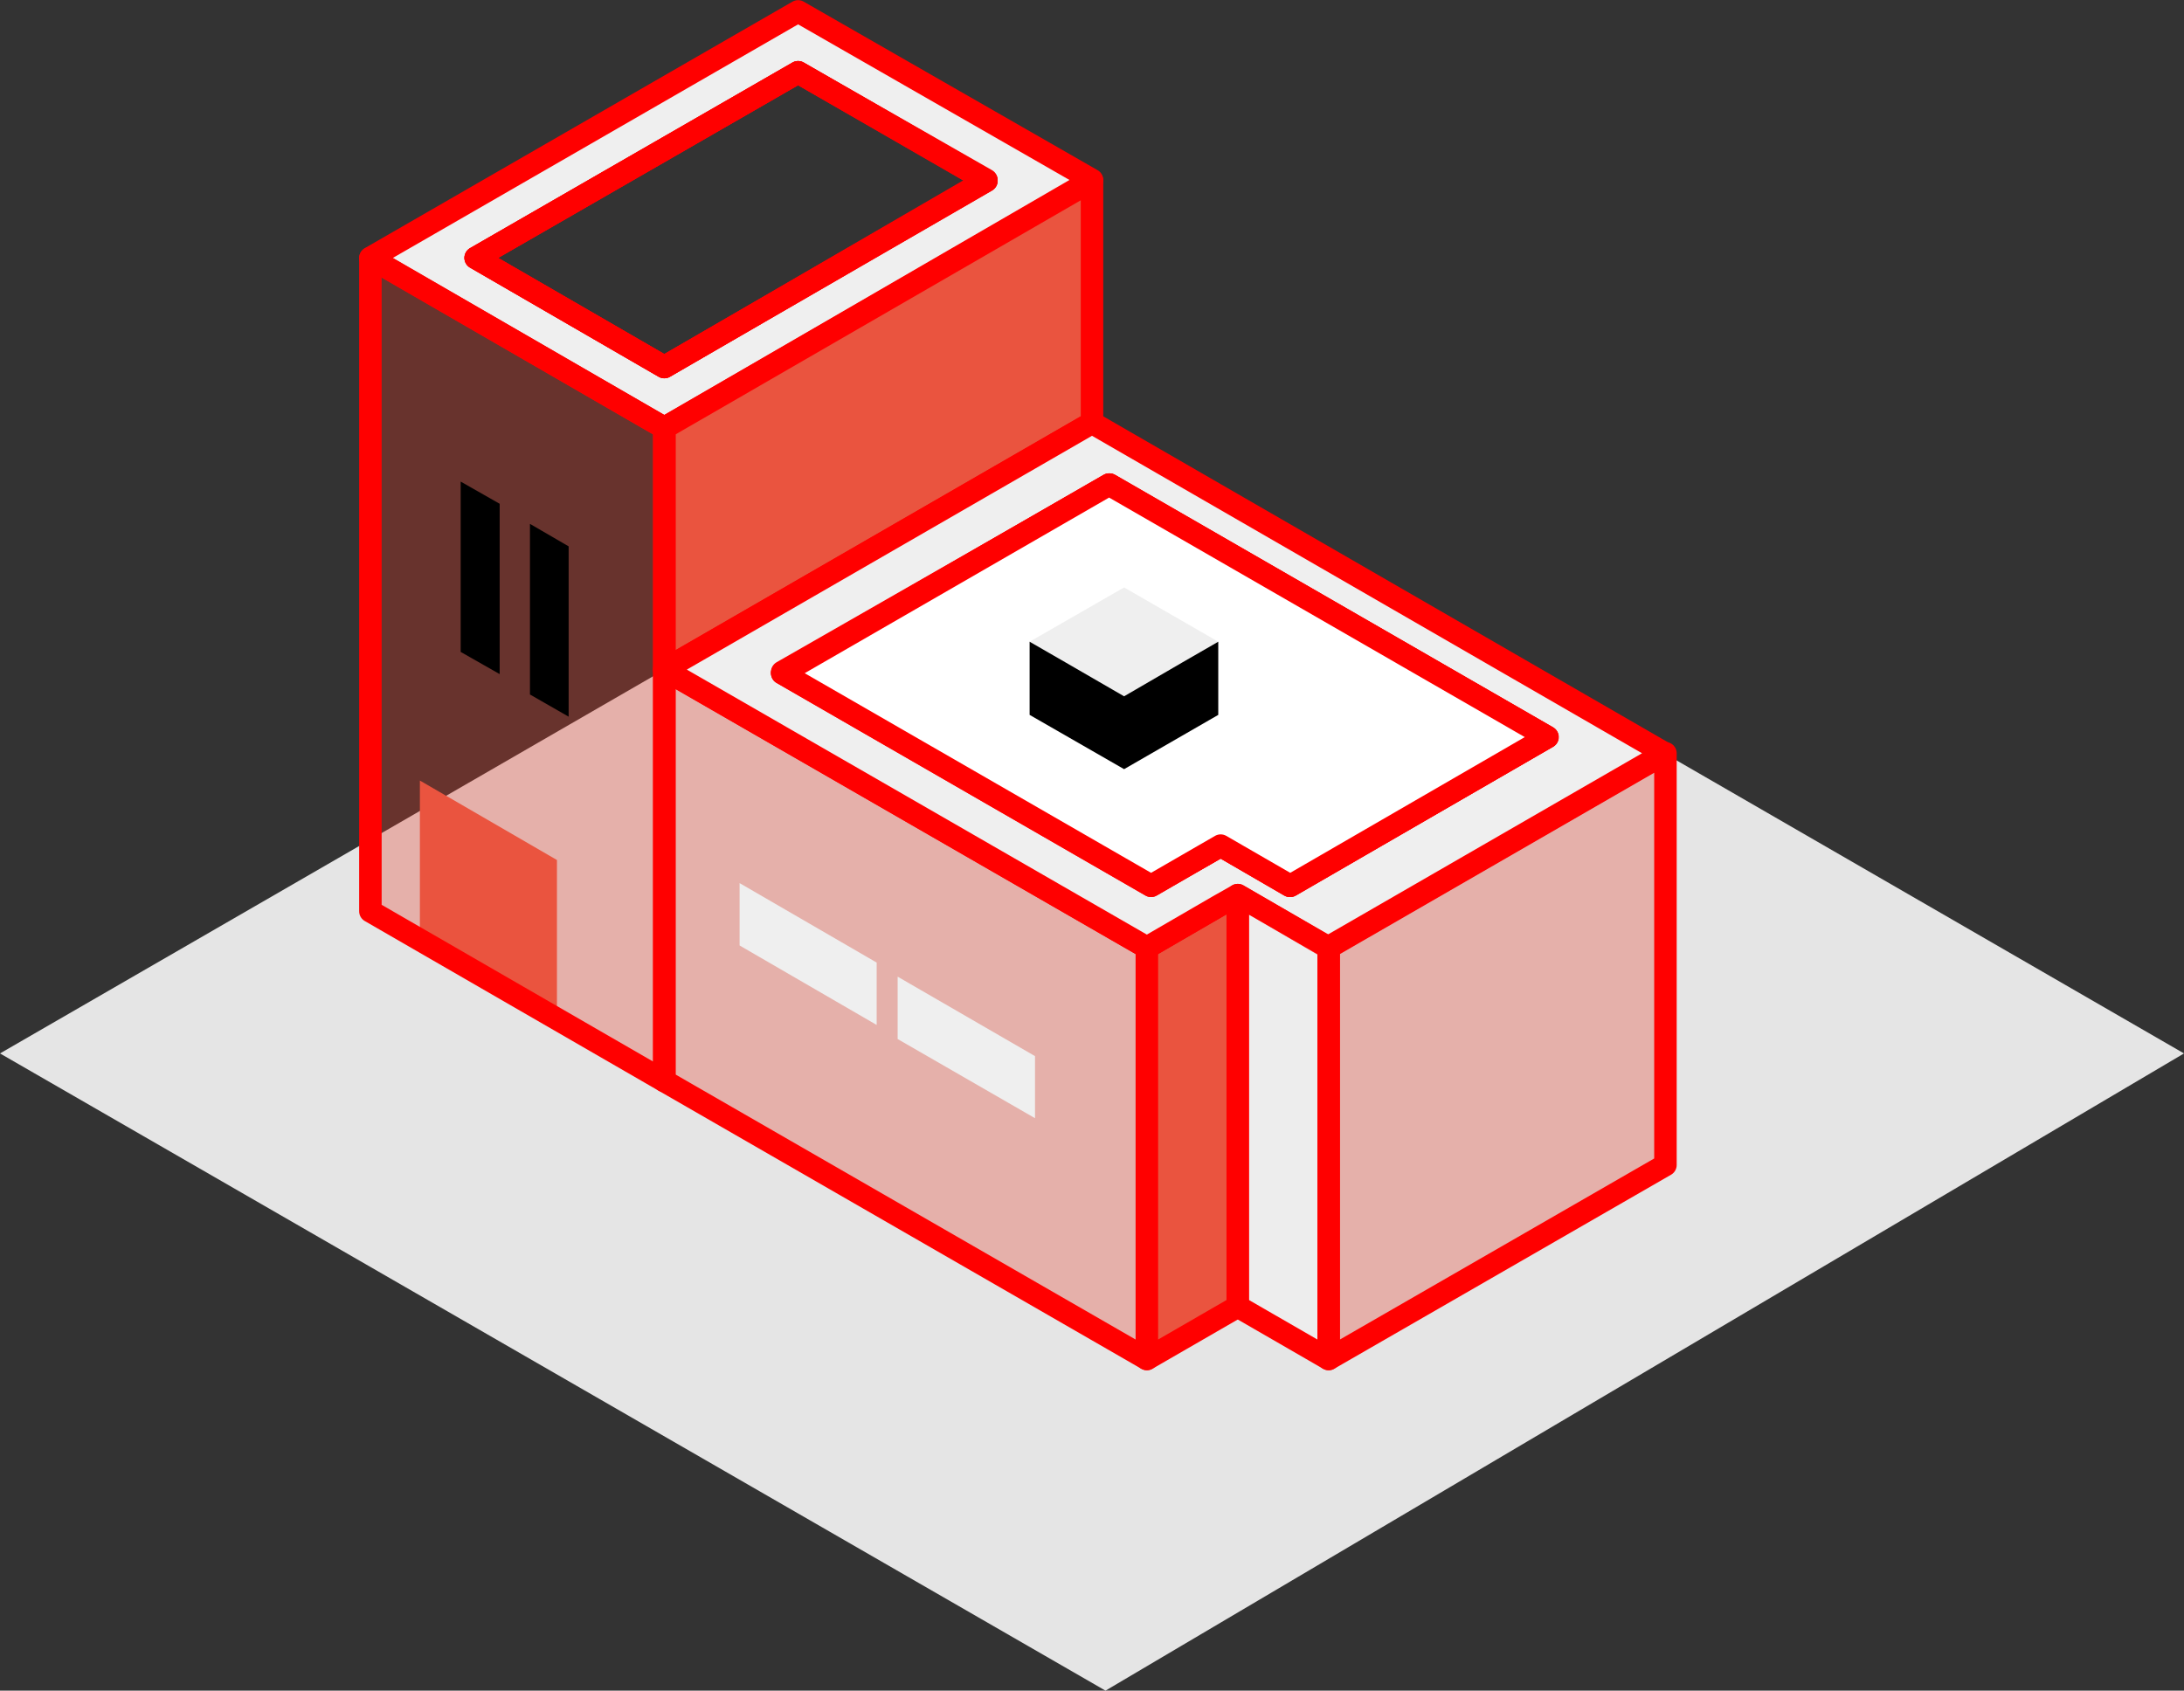 <svg xmlns="http://www.w3.org/2000/svg" viewBox="0 0 72.82 56.38"><rect x="0" y="0" width="72.82" height="56.38" fill="#333333" stroke="none"/><defs><style>.cls-1{fill:#e5e5e5;}.cls-2{fill:#efefef;}.cls-3{fill:none;stroke:red;stroke-linecap:round;stroke-linejoin:round;stroke-width:0.75px;}.cls-4{fill:#e53320;}.cls-4,.cls-7{opacity:0.3;}.cls-5{fill:#ea543f;}.cls-6,.cls-7{fill:#fff;}</style></defs><g id="Layer_2" data-name="Layer 2"><g id="Layer_1-2" data-name="Layer 1"><polygon class="cls-1" points="72.82 35.13 36.86 56.38 0 35.13 36.41 14.1 72.82 35.13"></polygon><path class="cls-2" d="M26.61.38,12.35,8.6l9.8,5.67L36.41,6ZM15.86,8.6,26.61,2.41,32.89,6,22.15,12.24Z"></path><path class="cls-3" d="M26.61.38,12.35,8.6l9.8,5.67L36.41,6ZM15.86,8.6,26.61,2.41,32.89,6,22.15,12.24Z"></path><polygon class="cls-4" points="38.24 31.6 38.24 45.32 22.15 36.05 22.15 22.33 38.24 31.6"></polygon><polygon class="cls-3" points="32.89 6.03 22.15 12.24 15.86 8.6 26.61 2.41 32.89 6.03"></polygon><polygon class="cls-5" points="36.41 6.03 36.41 14.1 22.15 22.33 22.15 14.27 36.41 6.03"></polygon><polygon class="cls-3" points="32.89 6.03 22.15 12.24 15.86 8.6 26.61 2.41 32.89 6.03"></polygon><polygon class="cls-3" points="36.41 6.03 36.41 14.1 22.15 22.33 22.15 14.27 36.41 6.03"></polygon><polygon class="cls-4" points="22.15 14.27 22.15 36.05 12.35 30.39 12.35 8.61 22.15 14.27"></polygon><polygon class="cls-5" points="18.57 28.68 18.57 33.99 14 31.35 14 26.03 18.57 28.68"></polygon><polygon class="cls-3" points="22.15 14.27 22.15 36.05 12.35 30.39 12.35 8.61 22.15 14.27"></polygon><polygon class="cls-2" points="29.23 32.1 29.23 34.18 24.66 31.53 24.66 29.45 29.23 32.1"></polygon><polygon class="cls-2" points="34.51 35.22 34.51 37.29 29.93 34.65 29.93 32.57 34.51 35.22"></polygon><polygon points="16.66 16.8 16.66 22.48 15.36 21.74 15.36 16.06 16.66 16.8"></polygon><polygon points="18.96 18.22 18.96 23.9 17.67 23.16 17.67 17.47 18.96 18.22"></polygon><polygon class="cls-3" points="38.24 31.6 38.24 45.32 22.15 36.05 22.15 22.33 38.24 31.6"></polygon><polygon class="cls-4" points="55.53 25.12 55.53 38.85 44.3 45.32 44.3 31.6 55.53 25.12"></polygon><polygon class="cls-3" points="55.53 25.12 55.53 38.85 44.3 45.32 44.3 31.6 55.53 25.12"></polygon><polygon class="cls-5" points="41.27 29.85 41.27 43.57 38.24 45.32 38.24 31.6 40.6 30.23 41.27 29.85"></polygon><polygon class="cls-3" points="41.27 29.85 41.27 43.57 38.24 45.32 38.24 31.6 40.6 30.23 41.27 29.85"></polygon><path class="cls-2" d="M36.41,14.1,22.15,22.33,38.24,31.6l2.36-1.37.67-.38,3,1.75,11.23-6.48ZM43,29.54,40.7,28.2l-.52.3-1.8,1-12.3-7.09L37,16.16,51.6,24.58Z"></path><path class="cls-3" d="M36.41,14.1,22.15,22.33,38.24,31.6l2.36-1.37.67-.38,3,1.75,11.23-6.48ZM43,29.54,40.7,28.2l-.52.3-1.8,1-12.3-7.09L37,16.16,51.6,24.58Z"></path><polygon class="cls-3" points="51.59 24.58 43.02 29.54 40.7 28.2 40.18 28.5 38.38 29.54 26.08 22.45 36.98 16.16 51.59 24.58"></polygon><polygon class="cls-6" points="51.59 24.58 43.02 29.54 40.7 28.2 40.18 28.5 38.38 29.54 26.08 22.45 36.98 16.16 51.59 24.58"></polygon><polygon class="cls-3" points="51.59 24.58 43.02 29.54 40.7 28.2 40.18 28.5 38.38 29.54 26.08 22.45 36.98 16.16 51.59 24.58"></polygon><polygon class="cls-7" points="44.3 31.6 44.3 45.32 41.27 43.57 41.27 29.85 44.3 31.6"></polygon><polygon class="cls-3" points="44.3 31.6 44.3 45.32 41.27 43.57 41.27 29.85 44.3 31.6"></polygon><polygon class="cls-2" points="40.62 21.4 39.44 22.08 37.48 23.22 35.51 22.08 34.33 21.4 37.48 19.59 40.62 21.4"></polygon><polygon points="40.62 21.4 40.62 23.84 37.48 25.65 34.33 23.84 34.33 21.4 35.51 22.08 37.48 23.22 39.44 22.08 40.62 21.4"></polygon></g></g></svg>